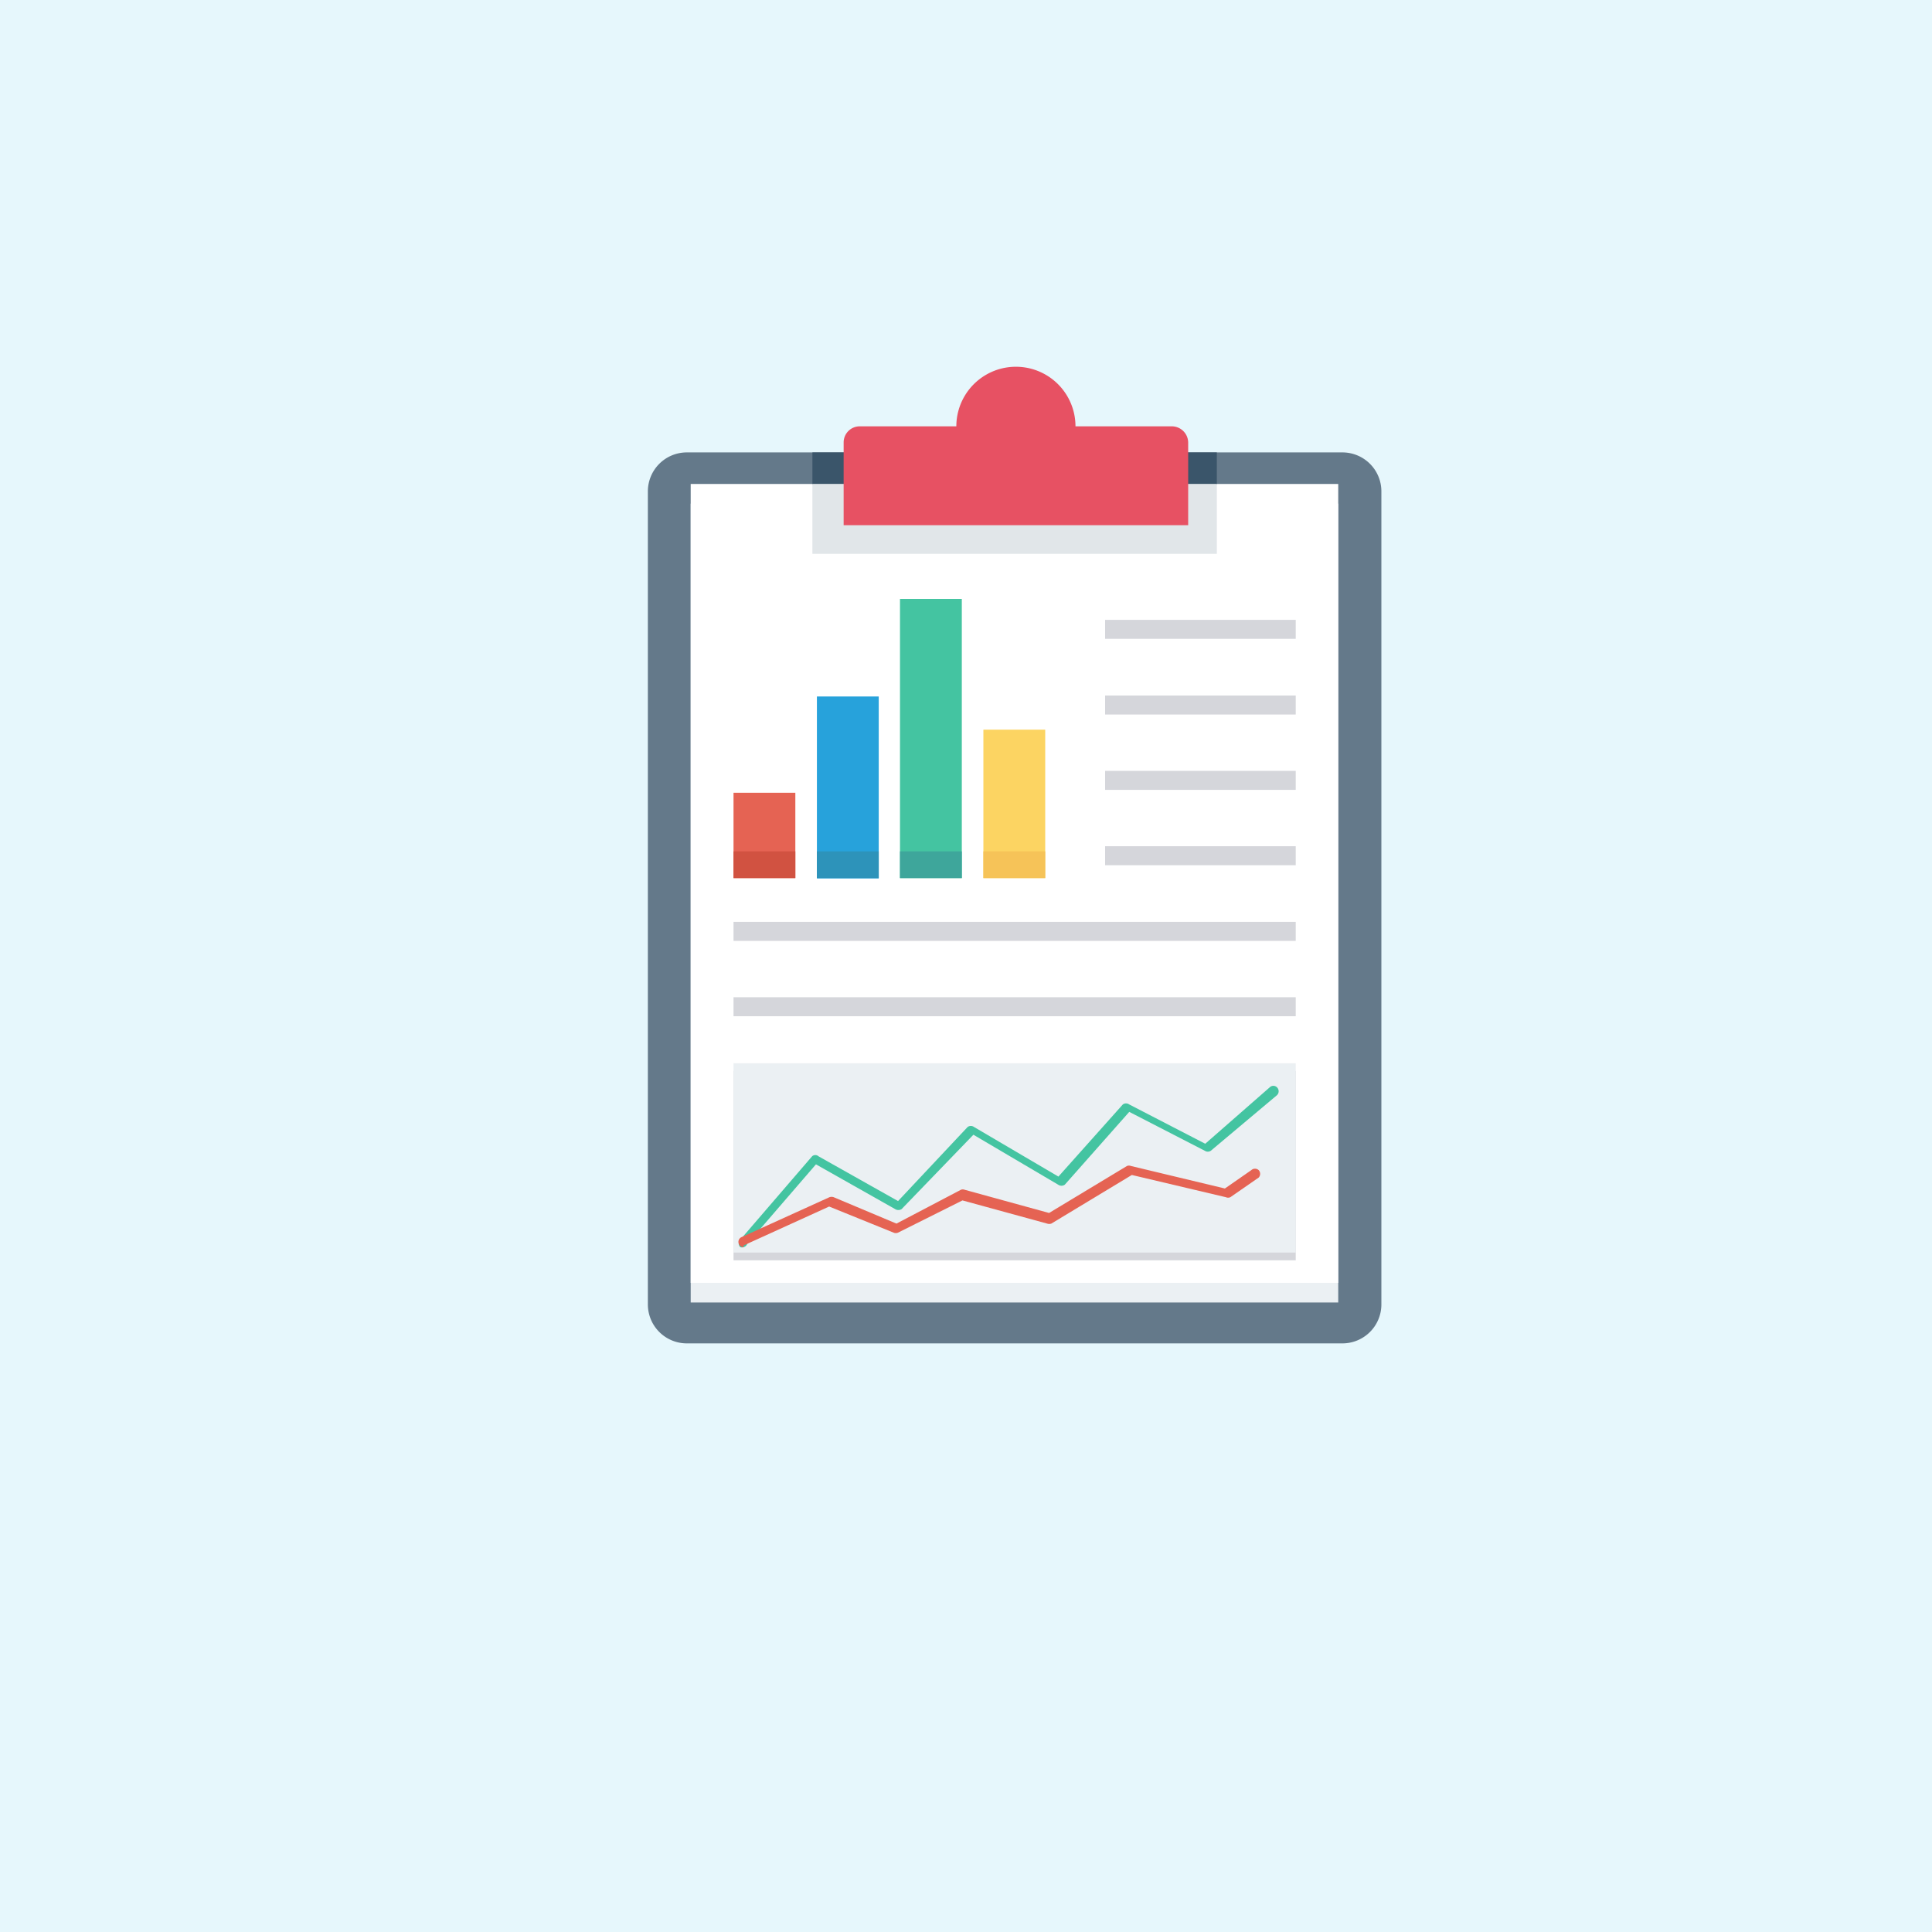 <svg xmlns="http://www.w3.org/2000/svg" viewBox="0 0 60 60"><defs><style>.cls-1{fill:#e6f7fc;}.cls-2{fill:#64798a;}.cls-3{fill:#ebf0f3;}.cls-4{fill:#fff;}.cls-5{fill:#3a556a;}.cls-6{fill:#e1e6e9;}.cls-7{fill:#e75163;}.cls-8{fill:#e56353;}.cls-9{fill:#27a2db;}.cls-10{fill:#44c4a1;}.cls-11{fill:#fcd462;}.cls-12{fill:#d15241;}.cls-13{fill:#2d93ba;}.cls-14{fill:#3ea69b;}.cls-15{fill:#f6c358;}.cls-16{fill:#d5d6db;}</style></defs><g id="Lebel_Text" data-name="Lebel Text"><rect class="cls-1" width="60" height="60"/><path class="cls-2" d="M41.69,14.05H21.33a1.21,1.21,0,0,0-1.21,1.21V40.51a1.21,1.21,0,0,0,1.21,1.21H41.69a1.21,1.21,0,0,0,1.21-1.21V15.26A1.21,1.21,0,0,0,41.69,14.05Z"/><rect class="cls-3" x="21.45" y="15.64" width="20.11" height="24.81"/><rect class="cls-4" x="21.45" y="15.03" width="20.11" height="24.81"/><rect class="cls-5" x="25.23" y="14.05" width="12.56" height="0.99"/><rect class="cls-6" x="25.23" y="15.03" width="12.56" height="2.17"/><path class="cls-7" d="M36.4,13.24h-3a1.85,1.85,0,0,0-3.7,0h-3a.5.5,0,0,0-.5.5v2.57H36.9V13.74A.51.51,0,0,0,36.4,13.24Z"/><rect class="cls-8" x="22.78" y="24.62" width="1.92" height="2.65"/><rect class="cls-9" x="25.37" y="21.63" width="1.92" height="5.65"/><rect class="cls-10" x="27.95" y="18.6" width="1.92" height="8.67"/><rect class="cls-11" x="30.54" y="22.66" width="1.92" height="4.61"/><rect class="cls-12" x="22.78" y="26.44" width="1.92" height="0.83"/><rect class="cls-13" x="25.37" y="26.44" width="1.92" height="0.83"/><rect class="cls-14" x="27.95" y="26.44" width="1.92" height="0.83"/><rect class="cls-15" x="30.54" y="26.44" width="1.92" height="0.83"/><rect class="cls-16" x="22.78" y="28.63" width="17.46" height="0.59"/><rect class="cls-16" x="34.32" y="19.25" width="5.92" height="0.59"/><rect class="cls-16" x="34.32" y="21.6" width="5.92" height="0.59"/><rect class="cls-16" x="34.32" y="23.94" width="5.92" height="0.59"/><rect class="cls-16" x="34.32" y="26.28" width="5.92" height="0.59"/><rect class="cls-16" x="22.78" y="30.97" width="17.46" height="0.59"/><rect class="cls-16" x="22.78" y="33.26" width="17.46" height="5.88"/><rect class="cls-3" x="22.78" y="33.02" width="17.46" height="5.88"/><path class="cls-10" d="M23.1,38.73a.15.15,0,0,1-.11,0,.16.16,0,0,1,0-.23l2.23-2.59a.15.15,0,0,1,.2,0l2.47,1.39L30.05,35a.17.17,0,0,1,.2,0l2.62,1.54,2-2.24a.17.17,0,0,1,.2,0l2.36,1.22,2-1.75a.16.16,0,0,1,.23,0,.17.17,0,0,1,0,.24L37.6,35.74a.17.17,0,0,1-.18,0l-2.35-1.21-2,2.26a.18.18,0,0,1-.21,0l-2.63-1.55L28,37.55a.19.19,0,0,1-.2,0l-2.46-1.39-2.14,2.48A.16.16,0,0,1,23.1,38.73Z"/><path class="cls-8" d="M23.1,38.73a.16.16,0,0,1-.15-.09.16.16,0,0,1,.08-.22l2.73-1.24a.2.2,0,0,1,.13,0l1.95.82,2-1.05a.16.16,0,0,1,.12,0l2.62.72L35,36.21a.17.17,0,0,1,.12,0l2.92.7.82-.57a.17.17,0,0,1,.23,0,.17.17,0,0,1,0,.23l-.88.61a.17.17,0,0,1-.14,0l-2.92-.69L32.65,38a.2.2,0,0,1-.13,0l-2.63-.72-2,1a.17.17,0,0,1-.14,0l-2-.81-2.66,1.21Z"/></g></svg>